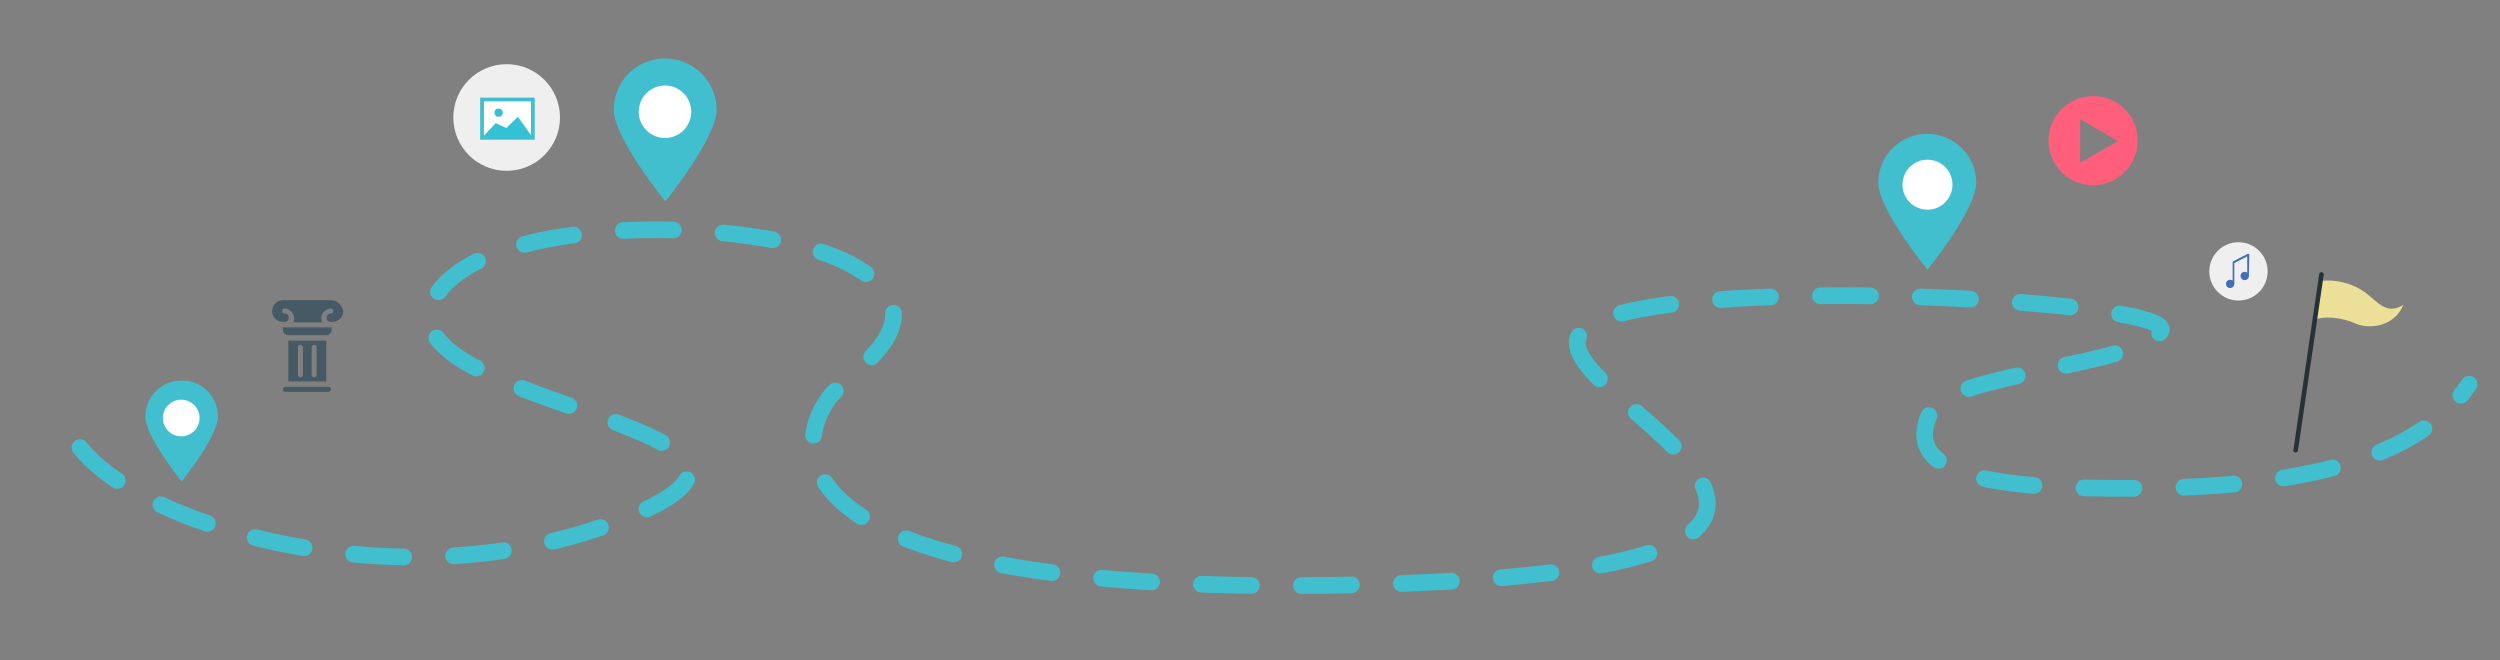 <?xml version="1.0" encoding="utf-8"?>
<!-- Generator: Adobe Illustrator 24.3.0, SVG Export Plug-In . SVG Version: 6.00 Build 0)  -->
<svg version="1.1" id="Calque_1" xmlns="http://www.w3.org/2000/svg" xmlns:xlink="http://www.w3.org/1999/xlink" x="0px" y="0px"
	 viewBox="0 0 600 158.4" style="enable-background:new 0 0 600 158.4;" xml:space="preserve">
<rect x="0" y="0" width="600" height="158.4" fill="#808080" stroke="none"/>
<style type="text/css">
	.st0{fill:#FF5F7A;}
	.st1{fill:#EFEFEF;}
	.st2{fill:#FFFFFF;stroke:#41BFCF;stroke-width:0.906;stroke-miterlimit:10;}
	.st3{fill:#35C1D4;}
	.st4{fill:#406FBA;}
	.st5{fill:#41BFCF;}
	.st6{fill:#FFFFFF;}
	
		.st7{fill:none;stroke:#41BFCF;stroke-width:4;stroke-linecap:round;stroke-linejoin:round;stroke-miterlimit:10;stroke-dasharray:12;}
	.st8{fill:#ECDF97;}
	.st9{fill:#263238;}
	.st10{fill:#455A64;}
</style>
<g id="Groupe_117_1_" transform="translate(58.843 6.559)">
	<g id="Groupe_116_1_">
		<path id="Tracé_565_1_" class="st0" d="M443.5,16.5c-5.9,0-10.7,4.8-10.7,10.7s4.8,10.7,10.7,10.7s10.7-4.8,10.7-10.7
			C454.3,21.4,449.5,16.5,443.5,16.5z M440.4,32.5V22l9.1,5.3L440.4,32.5z"/>
	</g>
</g>
<g id="Groupe_123_1_" transform="translate(95.997 0)">
	<circle id="Ellipse_102_1_" class="st1" cx="25.6" cy="28.2" r="12.8"/>
	<g id="Groupe_122_1_" transform="translate(10.993 13.379)">
		<g id="Groupe_121_1_">
			<g id="Groupe_118_1_">
				<rect id="Rectangle_30_1_" x="8.7" y="10.5" class="st2" width="12.2" height="9.2"/>
			</g>
			<g id="Groupe_119_1_" transform="translate(0 6.559)">
				<path id="Tracé_566_1_" class="st3" d="M8.7,13.1L12,9.6l2.5,1.2l2.8-2.7l3.6,5H8.7z"/>
			</g>
			<g id="Groupe_120_1_" transform="translate(4.584 3.466)">
				<circle id="Ellipse_103_1_" class="st3" cx="8.1" cy="10.2" r="1"/>
			</g>
		</g>
	</g>
</g>
<g id="Groupe_124_1_" transform="translate(146.232 40.732)">
	<circle id="Ellipse_104_1_" class="st1" cx="391" cy="24.4" r="7"/>
	<path id="Tracé_567_1_" class="st4" d="M393.6,20.4L393.6,20.4L393.6,20.4L393.6,20.4v-0.1l0,0l0,0l0,0l0,0c0,0,0,0-0.1-0.1h-0.3
		l-3.5,1.8l0,0l0,0l0,0l0,0l0,0l0,0c0,0,0,0-0.1,0.1v4.5c-0.2-0.1-0.4-0.2-0.6-0.2c-0.5,0-1,0.4-1,1c0,0.5,0.4,1,1,1
		c0.5,0,1-0.4,1-1l0,0v-5l3.1-1.6v3.9c-0.2-0.1-0.4-0.2-0.6-0.2c-0.5,0-1,0.4-1,1c0,0.5,0.4,1,1,1c0.5,0,1-0.4,1-1l0,0L393.6,20.4
		L393.6,20.4z"/>
</g>
<g id="Groupe_114_3_" transform="translate(106.394 33.123)">
	<path id="Tracé_562_2_" class="st5" d="M40.9-6.8c0-6.8,5.5-12.3,12.3-12.3s12.4,5.5,12.4,12.3s-12.3,22-12.3,22S40.9,0,40.9-6.8z
		"/>
	<circle id="Ellipse_99_3_" class="st6" cx="53.2" cy="-6.3" r="6.3"/>
</g>
<g id="Groupe_114_1_" transform="translate(106.394 33.123)">
	<path id="Tracé_562_3_" class="st5" d="M344.4,10.7c0-6.5,5.3-11.7,11.7-11.7c6.4,0,11.8,5.2,11.8,11.7s-11.7,20.9-11.7,20.9
		S344.4,17.2,344.4,10.7z"/>
	<circle id="Ellipse_99_1_" class="st6" cx="356.2" cy="11.2" r="6"/>
</g>
<g id="Groupe_114_2_" transform="translate(106.394 33.123)">
	<path id="Tracé_562_1_" class="st5" d="M-71.5,66.9c0-4.8,3.8-8.7,8.7-8.7s8.7,3.8,8.7,8.7c0,4.8-8.7,15.5-8.7,15.5
		S-71.5,71.7-71.5,66.9z"/>
	<circle id="Ellipse_99_2_" class="st6" cx="-62.9" cy="67.2" r="4.4"/>
</g>
<path class="st7" d="M19.2,107.4c15.2,19.5,80.1,38.7,133.3,16c50.1-21.3-64.2-26.3-47.9-52.4c12.5-20.2,77.3-19.1,98.9-7.9
	s6.1,22.4-2.7,30.4s-26.7,49.9,122.6,46.9c161.1-3.2,45.4-45.1,55.8-60.3s144.2-8.6,139.4-0.6s-51.1,10.3-55.2,19.2
	c-4,8.5-2.4,17.6,36.8,18.4c39.2,0.8,77.2-2.5,92.4-24.9"/>
<path id="Tracé_604_1_" class="st8" d="M567.8,70.3c-3.1-2.3-7-3.3-10.9-2.9l-1.4,9.4c2-1,6.4-0.7,9.7,0.8s9.4,0.9,11.6-4.4
	C572.7,75.6,570.8,72.6,567.8,70.3z"/>
<path id="Tracé_605_1_" class="st9" d="M550.9,108.6L550.9,108.6c-0.3,0-0.5-0.2-0.5-0.4v-0.1l0,0l6.2-42.3c0-0.2,0.3-0.5,0.6-0.5
	l0,0c0.2,0,0.5,0.3,0.5,0.6l-6.2,42.3C551.4,108.4,551.2,108.6,550.9,108.6z"/>
<g id="Groupe_136_1_" transform="translate(23.999 23.254)">
	<path id="Tracé_576_1_" class="st10" d="M55.5,48.8H43.9c-1.4,0-2.6,1.1-2.6,2.6c0,1.4,1.1,2.6,2.6,2.6h0.4c0.6,0,1-0.4,1-1
		c0-0.6-0.4-1-1-1c-0.4,0-0.6-0.3-0.6-0.6s0.3-0.6,0.6-0.6c1.2,0,2.2,1,2.3,2.3c0,0.4-0.1,0.6-0.2,1h6.9c-0.1-0.3-0.2-0.6-0.2-1
		c0-1.2,1-2.2,2.3-2.3c0.4,0,0.6,0.3,0.6,0.6c0,0.4-0.3,0.6-0.6,0.6c-0.6,0-1,0.4-1,1s0.4,1,1,1h0.4c1.4,0,2.6-1.1,2.6-2.6
		C58.1,50,56.9,48.8,55.5,48.8z"/>
	<path id="Tracé_577_1_" class="st10" d="M43.9,55.9c0,0.7,0.6,1.3,1.3,1.3l0,0h9.1c0.7,0,1.3-0.6,1.3-1.3l0,0v-0.6H43.9V55.9z"/>
	<path id="Tracé_578_1_" class="st10" d="M54.9,69.6H44.5c-0.4,0-0.6,0.3-0.6,0.6c0,0.4,0.3,0.6,0.6,0.6h10.3
		c0.4,0,0.6-0.3,0.6-0.6C55.5,69.9,55.2,69.6,54.9,69.6L54.9,69.6z"/>
	<path id="Tracé_579_1_" class="st10" d="M45.2,58.5v9.8h9.1v-9.8H45.2z M48.7,66.7c0,0.4-0.3,0.6-0.6,0.6s-0.6-0.3-0.6-0.6v-6.6
		c0-0.4,0.3-0.6,0.6-0.6s0.6,0.3,0.6,0.6V66.7z M52,66.7c0,0.4-0.3,0.6-0.6,0.6s-0.6-0.3-0.6-0.6v-6.6c0-0.4,0.3-0.6,0.6-0.6
		s0.6,0.3,0.6,0.6V66.7z"/>
</g>
</svg>
